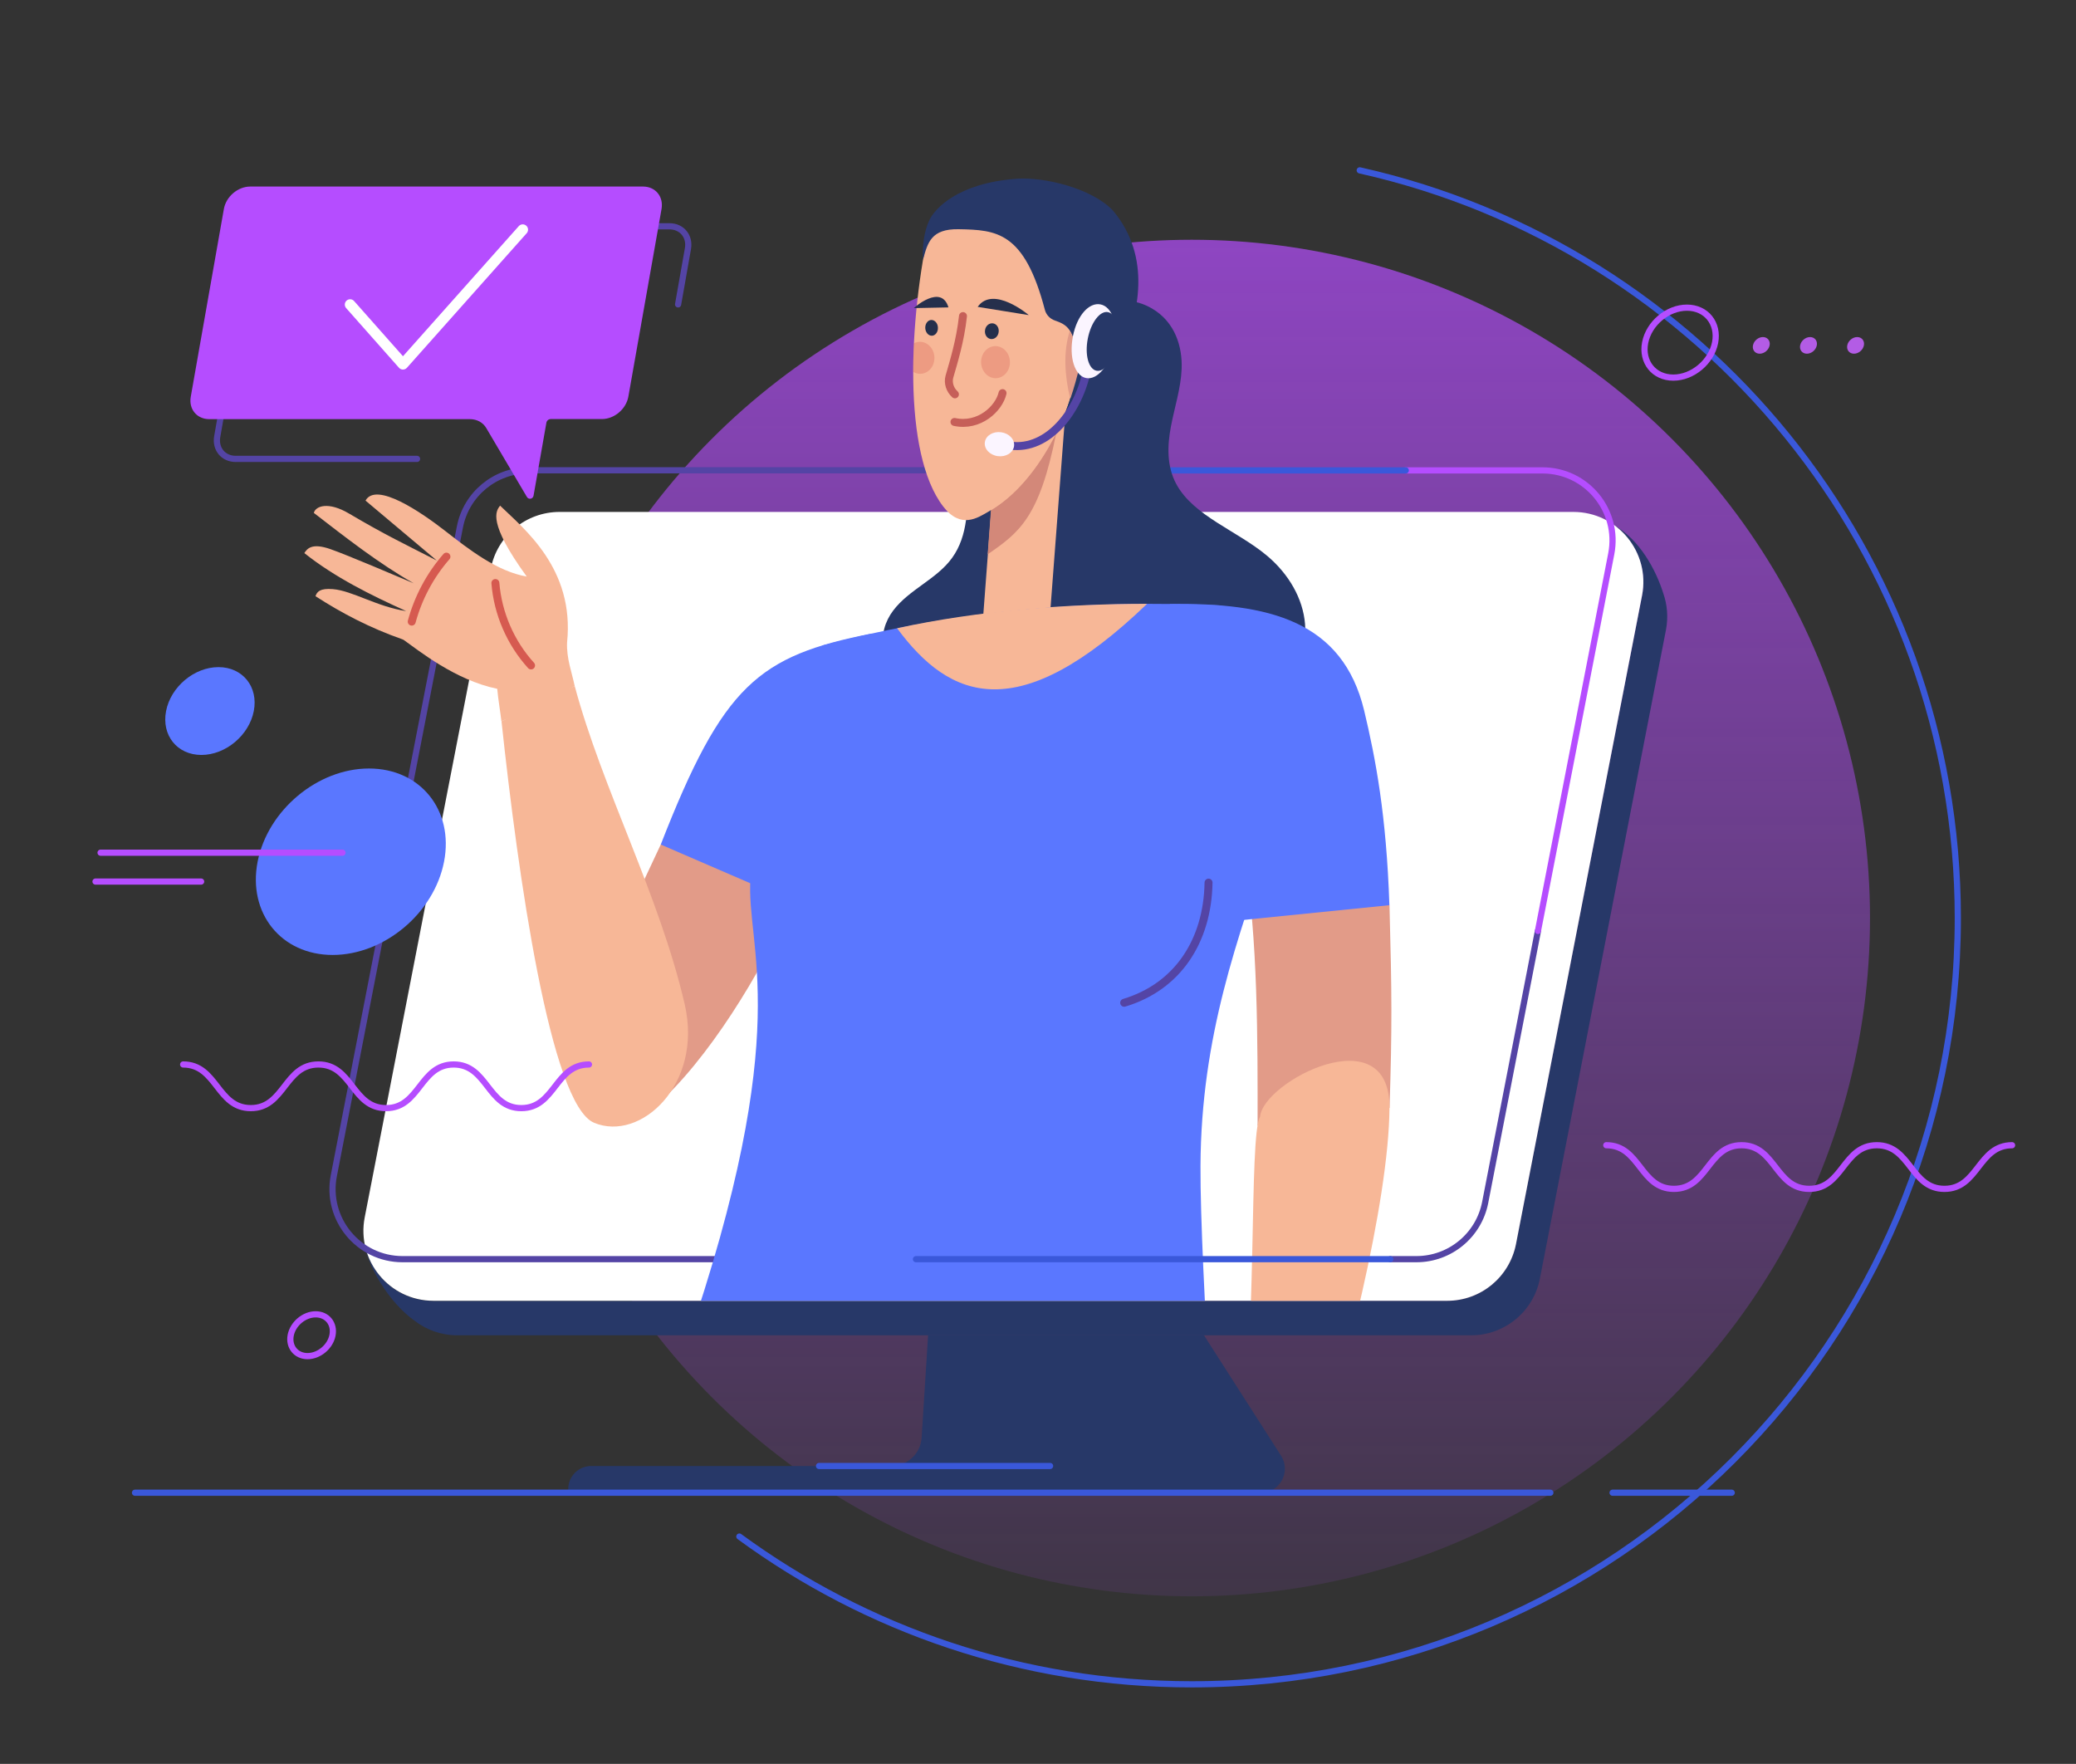 <svg xmlns="http://www.w3.org/2000/svg" xmlns:xlink="http://www.w3.org/1999/xlink" id="design" x="0px" y="0px" viewBox="0 0 2345.1 1992.3" style="enable-background:new 0 0 2345.1 1992.3;" xml:space="preserve"><rect x="0" y="0" width="2345.1" height="1992.3" fill="#333333" stroke="none"/> <style type="text/css"> .st0{fill:none;stroke:#3A58DA;stroke-width:7;stroke-linecap:round;stroke-linejoin:round;stroke-miterlimit:10;} .st1{fill:url(#SVGID_1_);} .st2{fill:#5A77FF;} .st3{fill:none;stroke:#B54DFF;stroke-width:7;stroke-linecap:round;stroke-linejoin:round;stroke-miterlimit:10;} .st4{fill:#B35CE5;} .st5{fill:#273868;} .st6{fill:#FFFFFF;} .st7{fill:none;stroke:#5444A5;stroke-width:7;stroke-linecap:round;stroke-linejoin:round;stroke-miterlimit:10;} .st8{clip-path:url(#SVGID_00000029746124795992278430000014968226294404862595_);} .st9{fill:#E29B88;} .st10{fill:#F7B797;} .st11{fill:none;stroke:#D65A50;stroke-width:9.001;stroke-linecap:round;stroke-linejoin:round;stroke-miterlimit:10;} .st12{fill:#D38879;} .st13{fill:#252F4C;} .st14{opacity:0.3;fill:#D65A50;} .st15{fill:none;stroke:#C65F59;stroke-width:9.001;stroke-linecap:round;stroke-linejoin:round;stroke-miterlimit:10;} .st16{fill:none;stroke:#5444A5;stroke-width:9.001;stroke-linecap:round;stroke-linejoin:round;stroke-miterlimit:10;} .st17{fill:#FBF5FF;} .st18{fill:#3A58DA;} .st19{fill:none;stroke:#3A58DA;stroke-width:9.001;stroke-linecap:round;stroke-linejoin:round;stroke-miterlimit:10;} .st20{fill:#B54DFF;} .st21{fill:none;stroke:#FFFFFF;stroke-width:12;stroke-linecap:round;stroke-linejoin:round;stroke-miterlimit:10;} </style> <path class="st0" d="M1536,192.4c386.7,86.5,675.6,431.8,675.6,844.6c0,478-387.5,865.4-865.4,865.4c-191.1,0-367.8-62-511-166.9"></path> <linearGradient id="SVGID_1_" gradientUnits="userSpaceOnUse" x1="1346.258" y1="1803.054" x2="1346.258" y2="270.826"> <stop offset="0" style="stop-color:#B54DFF;stop-opacity:0.1"></stop> <stop offset="1" style="stop-color:#B54DFF;stop-opacity:0.7"></stop> </linearGradient> <circle class="st1" cx="1346.3" cy="1036.9" r="766.1"></circle> <path class="st2" d="M286.7,803.1c-5.3,27.4-31.8,49.6-59.2,49.6s-45.2-22.2-39.9-49.6c5.3-27.4,31.8-49.6,59.2-49.6 S292,775.8,286.7,803.1z"></path> <g> <path class="st3" d="M1858.4,387c-4.2,21.8,10,39.5,31.8,39.5s42.9-17.7,47.2-39.5c4.2-21.8-10-39.5-31.8-39.5 S1862.7,365.2,1858.4,387z"></path> <g> <path class="st4" d="M1980.2,390.1c-1,5.2,2.4,9.4,7.6,9.4c5.2,0,10.2-4.2,11.2-9.4c1-5.2-2.4-9.4-7.6-9.4 C1986.2,380.7,1981.2,384.9,1980.2,390.1z"></path> <path class="st4" d="M2033.5,390.1c-1,5.2,2.4,9.4,7.6,9.4c5.2,0,10.2-4.2,11.2-9.4c1-5.2-2.4-9.4-7.6-9.4 C2039.5,380.7,2034.5,384.9,2033.5,390.1z"></path> <path class="st4" d="M2086.7,390.1c-1,5.2,2.4,9.4,7.6,9.4s10.2-4.2,11.2-9.4c1-5.2-2.4-9.4-7.6-9.4 C2092.8,380.7,2087.7,384.9,2086.7,390.1z"></path> </g> </g> <g> <g> <path class="st5" d="M1879,670.5C1879,670.5,1879,670.5,1879,670.5c-8.6-27.6-27.2-61.2-55.5-77.1c0,0,0,0,0,0 c23.9,17.3,37.5,47.6,31.4,79.3l-142.4,732.6c-7.2,37.2-39.8,64.1-77.7,64.1H489.7c-41.6,0-74.6-31.7-78.7-70.7c0,0,0,0.1,0,0.1 c1.6,29.5,29.3,73.1,57,92.7l0,0c13.3,10.4,30.2,16.7,48.7,16.7h1145.1c37.9,0,70.5-26.9,77.7-64.1l142.4-732.6 C1884.6,697.2,1883.4,683.1,1879,670.5z"></path> <path class="st6" d="M1634.8,1469.2H489.7c-49.8,0-87.2-45.4-77.7-94.3l142.4-732.6c7.2-37.2,39.8-64.1,77.7-64.1h1145.1 c49.8,0,87.2,45.4,77.7,94.3l-142.4,732.6C1705.2,1442.4,1672.7,1469.2,1634.8,1469.2z"></path> <path class="st7" d="M981.8,1422.2h-527c-49.8,0-87.2-45.4-77.7-94.3l142.4-732.6c7.2-37.2,39.8-64.1,77.7-64.1h623.8"></path> <path class="st7" d="M1737.3,1051.4l-59.6,306.7c-7.2,37.2-39.8,64.1-77.7,64.1h-29.4"></path> <path class="st3" d="M1588,531.3h154.4c49.8,0,87.2,45.4,77.7,94.3l-82.8,425.9"></path> <line class="st0" x1="1588" y1="531.3" x2="1317.3" y2="531.3"></line> <path class="st5" d="M1048.4,1508.1l-7.3,115.7c-1.1,18-16.1,32-34.1,32H667.9c-14.3,0-26,11.6-26,26v4.3h782.3 c21.5,0,34.5-23.8,22.9-41.9l-87.1-136.1H1048.4z"></path> </g> <g> <g> <defs> <path id="SVGID_00000127030730022477920830000000741421604686647457_" d="M1510.3,327.7C1104.2-22.8,415.8,15.1,325.5,696.4 c-39.1,295.1,122.2,629.3,278.6,772.8h977.6C1745.8,1248.9,2027.3,773.9,1510.3,327.7z"></path> </defs> <clipPath id="SVGID_00000002373842090710368230000017981698724730767514_"> <use xlink:href="#SVGID_00000127030730022477920830000000741421604686647457_" style="overflow:visible;"></use> </clipPath> <g style="clip-path:url(#SVGID_00000002373842090710368230000017981698724730767514_);"> <g> <path class="st9" d="M738.1,1251.3c61.9-52.7,123.4-156.9,151.6-221c-2.4-109.5-143.3-76.4-143.3-76.4l-71.6,152.7 L738.1,1251.3z"></path> <path class="st10" d="M412.9,565.4c12-21.7,63.1,13.3,89.8,34.1c26.7,20.8,58.9,46,92.3,51.7c-44.5-61.3-34.8-73.9-30.1-80.1 c26.9,26.2,84.3,70.9,75.7,154.4c-0.8,18.2,5.4,33.9,8.6,49.3c-23,14.5-57.2,30.5-82.8,39.7c-1.6-13.3-3.7-24.9-4.7-36.5 c-47.4-9.7-89.1-43.5-105.8-55.3l-1.3-0.6c-36.9-12.9-68.8-29.7-98.2-48.7c1.6-5,5.1-9.2,19.6-8c22.1,1.8,49.8,19.9,82.8,24.8 c-39.7-17.9-80.9-38.3-115-65.5c3.2-5,8.4-11.8,29.4-4.5c19.2,6.7,75.6,30.8,94.1,38.6c-38.9-22-77.5-52.2-112.8-79.5 c2.1-7.9,16.5-13,39.7,0.7c41.8,24.7,64,35,99.2,53.1L412.9,565.4z"></path> <path class="st10" d="M649.2,774.8c31.3,116.7,95.6,235.7,124.3,359.7c20.8,90.2-49.8,155.5-102.3,133.7 c-49.6-20.5-86.3-281.6-104.7-453.6L649.2,774.8z"></path> <path class="st11" d="M559.6,658.5c2.7,34.3,17.1,67.6,40.3,93.1"></path> <path class="st11" d="M504.3,628.7c-18.4,21.1-31.9,46.4-39.2,73.4"></path> </g> <path class="st2" d="M984.5,715.6L950,1041.9l-203.6-88C816.8,773.5,856.7,740.8,984.5,715.6z"></path> <g> <path class="st5" d="M1092.7,541.2c0.8,30.7,0.9,63.9-17.1,88.8c-8.7,12.2-21.1,21.2-33.2,30c-12.1,8.8-24.5,17.7-33.5,29.7 c-9,12-14.2,27.8-10,42.2c7,24.2,21.6,50.1,43.3,62.9c21.7,12.7,47.1,17.8,72.1,20.9c28.5,3.5,57.9,4.7,85.7-2.9 c27.7-7.6,53.8-25,66.5-50.8c11.5-23.4,10.9-50.6,10.1-76.6c-0.8-25.8-1.9-52.9-15.3-74.9c-11.2-18.5-29.7-31.3-48.3-42.2 C1179.5,548.7,1131.3,537.6,1092.7,541.2z"></path> <path class="st5" d="M1334.8,416.7c-0.9,22-8,43.3-12.1,65c-4.1,21.7-4.9,44.8,6.1,65.1c19.5,36.1,69.1,52.8,102.6,81 c24.5,20.6,40.5,48.4,42.8,77c2.3,28.6-9.6,57.8-33.2,77.9c-23.1,19.6-55.2,29.8-86.9,37.7c-23.3,5.8-47,10.7-71,14.6 c-12.9,2.1-58.8,14.2-69.8,7.7c-10.7-6.4-15.2-45.1-18.1-55.8c-5.2-19.4-9.5-38.9-12.9-58.5c-13.6-78.4-12.7-158.2,2.5-235.7 c8.6-43.7,17.1-111.4,58.3-143.2c17.3-13.3,38.9-12.3,58.3-1C1327.5,363.8,1335.8,391.7,1334.8,416.7z"></path> <polygon class="st10" points="1182.6,740.6 1205.4,440.4 1130.4,434.7 1107,743.8 "></polygon> <path class="st12" d="M1193.2,488.9c-19,95.9-41.9,112.6-77.5,137.2l3.7-49.9C1146,560.4,1170.3,532.9,1193.2,488.9z"></path> <g> <path class="st10" d="M1065.4,572c20,26.1,39.2,12.7,50.8,6.1c50.5-28.9,91.6-96.7,107.3-183.5c9.1-50.5,6.6-75.6,4.8-127 c-40.9-40.9-121.1-34.3-177.6-15.6C1026.4,360.8,1019.3,511.9,1065.4,572z"></path> <g> <g> <path class="st13" d="M1104.4,346.6l57.7,9.3C1162.1,355.8,1121.9,321.8,1104.4,346.6z"></path> <path class="st13" d="M1112.7,373c-0.7,4.9,2.2,9.3,6.5,9.9s8.3-2.9,8.9-7.8c0.7-4.9-2.2-9.3-6.5-9.9 C1117.3,364.7,1113.3,368.1,1112.7,373z"></path> </g> </g> <g> <g> <path class="st13" d="M1071.4,347.2l-39.1,0.8C1032.2,347.9,1063.2,320.1,1071.4,347.2z"></path> <path class="st13" d="M1059.5,370.1c0.2,4.9-2.9,9-6.8,9.1c-4,0.1-7.3-3.8-7.5-8.7c-0.2-4.9,2.9-9,6.8-9.1 C1056,361.3,1059.4,365.2,1059.5,370.1z"></path> </g> </g> <path class="st14" d="M1126.7,391.1c-8.9-1.4-17.1,5.5-18.3,15.4c-1.2,9.9,5.1,19.1,14,20.5c8.9,1.4,17.1-5.5,18.3-15.4 C1141.9,401.7,1135.7,392.5,1126.7,391.1z"></path> <path class="st15" d="M1078.2,476.6c27.8,6,50.2-14.9,54.3-32.6"></path> <path class="st14" d="M1055.4,406.7c1.2-9.9-5.1-19.1-14-20.5c-3.2-0.5-6.4,0.2-9.1,1.5c-0.5,11.1-1,21.6-0.8,32.4 c1.4,0.8,3.9,1.7,5.6,1.9C1046.1,423.5,1054.3,416.6,1055.4,406.7z"></path> </g> <path class="st5" d="M1257.2,237.8c-24.3-25.6-78.4-38.1-108.7-35.9c-67.4,4.9-92.9,34.4-98.7,46.8 c-5.9,12.6-8.1,28.9-7.2,44.8c5.3-19.4,9.1-35.2,40.5-34.6c42.4,0.8,74,2.5,97.2,91c1.4,5.5,5.7,10.2,11.3,12.1 c12.1,4.2,21.1,8.6,23.6,36.1c3,32.9-11.7,67.4-11.7,67.4c30.6-17.3,47.7-30.1,62.8-64.6 C1286.6,354.6,1301.2,290.2,1257.2,237.8z"></path> <g> <path class="st10" d="M1216.5,367.9c8.1-18.4,23.2-22.7,30.8-18c4.8,3,7.5,7.6,8.4,13.6c2.1,13.8-2.9,28.9-12.8,38.2 c-9.8,9.4-21.1,12.1-33.3,8C1209.6,409.7,1207.5,388.1,1216.5,367.9z"></path> <path class="st11" d="M1222.7,392.1c-0.3-9.1,1.6-17.7,6.6-24.7c2.2-3,5.1-5.6,8.4-7.3"></path> </g> <path class="st15" d="M1087.8,357c-3.1,28.4-10.7,52.2-15.3,68.4c-2,7.2,0.7,15,6.2,20l0,0"></path> <g> <path class="st9" d="M1212.8,388.5c0-1.4,0-2.8,0.1-4.2c-1.2-4.5-2.7-8-4.4-10.8c-3.8,12-5.3,24.7-5,37.7 c0.3,13,2.3,26.2,5.4,38.8c0.2-0.2,0.3-0.4,0.5-0.6c3.9-11.4,7.2-23.3,10.1-35.6C1216.2,406.9,1213,397.8,1212.8,388.5z"></path> <g> <path class="st16" d="M1228.1,416.6c-8.8,47-43.7,92.4-86.5,86.8"></path> <path class="st17" d="M1112.5,499.5c-1,7.5,5.5,14.5,14.7,15.7c9.1,1.2,17.3-3.8,18.3-11.3c1-7.5-5.5-14.5-14.7-15.7 C1121.7,487,1113.5,492,1112.5,499.5z"></path> <path class="st17" d="M1212,379.8c-4.6,23.6,2,44.7,14.9,47.2c12.8,2.5,26.9-14.6,31.5-38.2c4.6-23.6-2.5-42.5-15.3-45 C1230.3,341.3,1216.6,356.2,1212,379.8z"></path> <ellipse transform="matrix(0.192 -0.982 0.982 0.192 627.032 1533.493)" class="st5" cx="1244.4" cy="386.1" rx="33.7" ry="16.6"></ellipse> </g> </g> </g> <path class="st5" d="M1365.7,1561.4c42.6,274.3,69.8,822.9,97.9,999.9c24.1,151.2,145.6,645.6,188.8,932.8l-182.3-75.3 c-127.1-283.7-310-830.1-427.8-1390.8c0,479.6-27.7,987.3-9.7,1467.6L851.2,3421c-75.7-527.5-139.8-954.5-152.4-1494.7 c-3-127.5,38.3-291.5,75.5-404.2L1365.7,1561.4z"></path> <path class="st2" d="M1377.2,683.8c-143.7-6.5-290.5,4-446.3,44.8c-28.9,7.6-77.5,186.4-83.1,263.1 c-5.8,79.5,51.8,166.2-73.5,530.4l591.4,39.3c-4.1-78.7-9.9-185.5-9.6-244.5c0.7-146.8,42.1-257.5,80.7-371 C1446.8,877.9,1403.9,685,1377.2,683.8z"></path> <path class="st10" d="M1013.4,709.6c59.7,80.9,136.8,112.3,282.4-27.6C1206.1,682,1104.5,689.6,1013.4,709.6z"></path> <g> <path class="st9" d="M1405.5,967.1c15.6,91.2,15.2,210.3,15.1,304.3l149.1-20c2.9-92.9,2.6-127.8-0.1-229L1405.5,967.1z"></path> <path class="st2" d="M1569.5,1022.4c-3.4-102.1-15.6-165.7-28.5-219.8c-24.3-101.1-107.4-122.1-219.4-120.4 c8.2,106.9,32.1,230.1,54.6,359.7L1569.5,1022.4z"></path> <g> <path class="st10" d="M1480,1668.4c37.8-107.7,88.8-310.2,89.6-417c0.8-104.3-142.8-30-146.2,9.9 c-13.1,22.5-2.2,255.6-24.7,386L1480,1668.4z"></path> <path class="st10" d="M1345.3,1962.4c5.1,2.9,12.2,4,19.6,0.6c10-4.7,21.5-13.6,30.7-19.7c0.1,0,0.2,0,0.2,0 c10.2-0.4,20.1-3.6,28.5-9.4c9-6.2,16.6-17.8,24.2-27.6c10.9-14,19.7-42.4,20.2-60.1c6-40.3,9.4-84,3.5-124.3 c1-22.3,4.6-36.4,7.7-53.6c-27.8-7.9-52.6-23.9-81.3-21.1c-1,10.3-2.1,22.4-3.1,32.7c-14.4,15.8-29.2,33.6-39.6,52.2 c-10.7,19.3-22,60.1-24,89.7c-1.4,21.4-3.5,59.9-5,81.4c14-3.1,23.4-13,29-26.2c5.6-13.2,6.8-27.8,8-42.2 c0.9-10.9,3-22.7,6.7-33.1c2.1,26.3,1.6,68-8.5,92.4c-7.1,17.1-19.1,35.3-31.9,48.7c-9.1,9.5-11.5,24.9-5.6,36.6 C1332.5,1973.6,1338.2,1968.7,1345.3,1962.4z"></path> </g> </g> <path class="st16" d="M1365.2,996.9c-1.1,66.1-35.1,117.7-95.3,135.7"></path> <path class="st16" d="M1247.8,1595.1c10.9,58.5,39.2,113.7,80.3,156.8"></path> </g> </g> </g> <line class="st0" x1="1570.5" y1="1422.2" x2="1034.7" y2="1422.2"></line> </g> <g> <path class="st2" d="M291,973.3c-11.3,58.2,26.7,105.3,84.8,105.3s114.5-47.1,125.8-105.3c11.3-58.2-26.7-105.3-84.8-105.3 S302.3,915.2,291,973.3z"></path> <g> <line class="st3" x1="113.6" y1="963.1" x2="386.9" y2="963.1"></line> <line class="st3" x1="107.9" y1="995.7" x2="227.2" y2="995.7"></line> </g> </g> <line class="st0" x1="925.2" y1="1655.8" x2="1186.2" y2="1655.8"></line> <path class="st3" d="M206.9,1202.3c38.2,0,38.2,49.3,76.4,49.3c38.2,0,38.2-49.3,76.4-49.3c38.2,0,38.2,49.3,76.4,49.3 c38.2,0,38.2-49.3,76.4-49.3c38.2,0,38.2,49.3,76.4,49.3c38.2,0,38.2-49.3,76.4-49.3"></path> <path class="st3" d="M1814.5,1293.5c38.2,0,38.2,49.3,76.4,49.3c38.2,0,38.2-49.3,76.4-49.3c38.2,0,38.2,49.3,76.4,49.3 c38.2,0,38.2-49.3,76.4-49.3c38.2,0,38.2,49.3,76.4,49.3c38.2,0,38.2-49.3,76.4-49.3"></path> <path class="st3" d="M328.4,1508.1c-2.5,13,6,23.6,19,23.6c13,0,25.7-10.6,28.2-23.6c2.5-13-6-23.6-19-23.6 C343.6,1484.5,331,1495.1,328.4,1508.1z"></path> <g> <path class="st7" d="M766,343.8l11.1-62.9c2.5-14-6.9-25.3-20.8-25.3H312.6c-14,0-27.3,11.3-29.8,25.3l-37.4,212.1 c-2.5,14,6.9,25.3,20.8,25.3h204.9"></path> <g> <path class="st20" d="M726.4,210.7H282.7c-14,0-27.3,11.3-29.8,25.3l-37.4,212.1c-2.5,14,6.9,25.3,20.8,25.3h294.4 c8,0,14.9,3.7,18.6,10.1l45.9,77.8c1.9,3.3,6.8,2.4,7.5-1.4l14.5-82.4c0.4-2.4,2.5-4.2,5-4.2h57.8c14,0,27.3-11.3,29.8-25.3 L747.3,236C749.7,222,740.4,210.7,726.4,210.7z"></path> <polyline class="st21" points="395.5,344 455.2,411.4 590.5,259.4 "></polyline> </g> </g> <g> <line class="st0" x1="1821.6" y1="1686" x2="1956.2" y2="1686"></line> <line class="st0" x1="152.5" y1="1686" x2="1751.3" y2="1686"></line> </g> </svg>